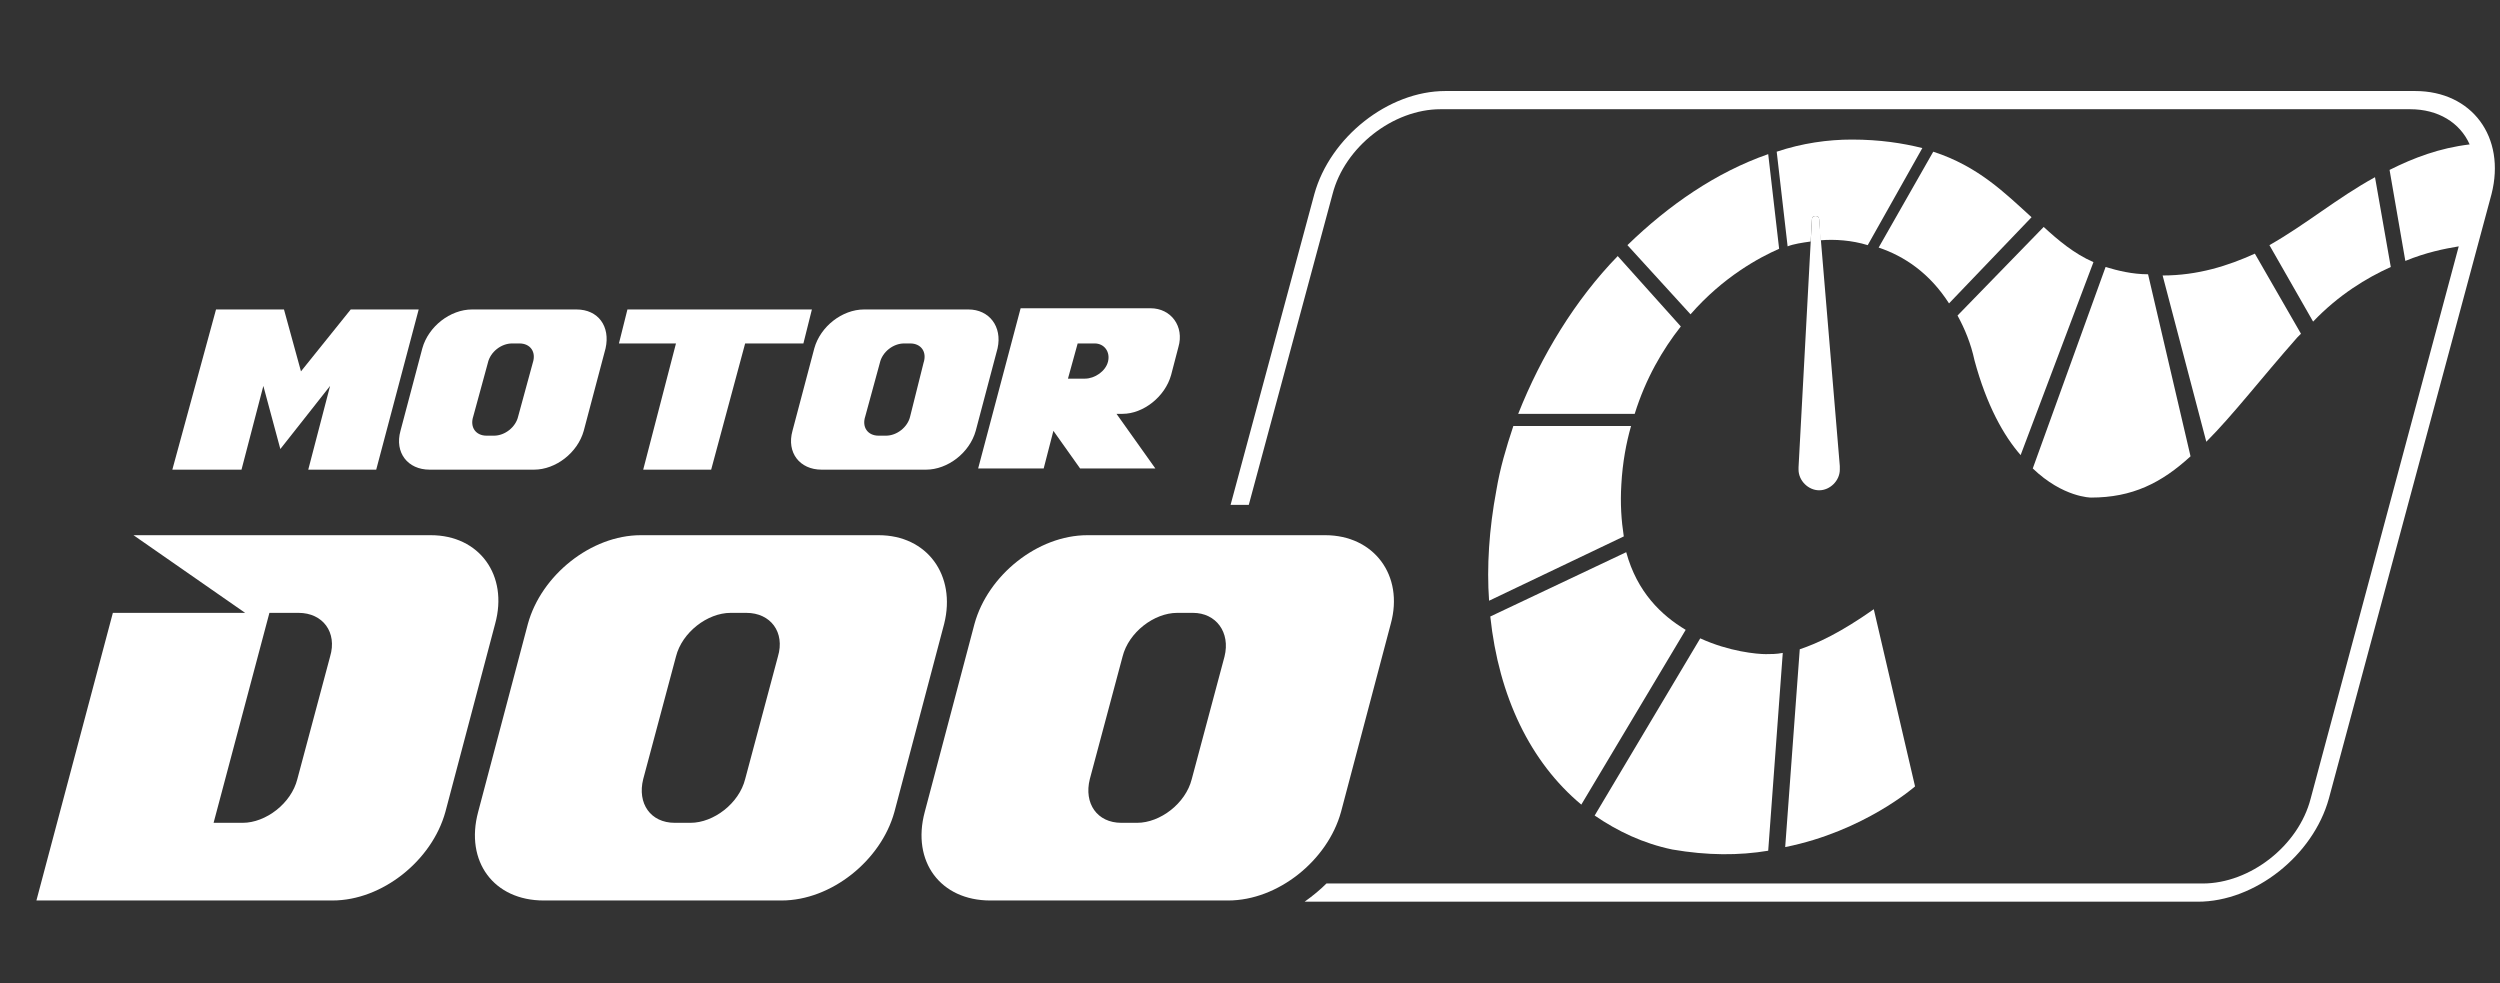 <?xml version="1.0" encoding="UTF-8"?> <!-- Generator: Adobe Illustrator 24.1.2, SVG Export Plug-In . SVG Version: 6.00 Build 0) --> <svg xmlns="http://www.w3.org/2000/svg" xmlns:xlink="http://www.w3.org/1999/xlink" version="1.1" id="Layer_1" x="0px" y="0px" viewBox="0 0 206 81" style="enable-background:new 0 0 206 81;" xml:space="preserve"><rect x="0" y="0" width="206" height="81" fill="#333333" stroke="none"/> <style type="text/css"> .st0{fill:#FFFFFF;} </style> <g id="XMLID_221_"> <path id="XMLID_618_" class="st0" d="M47.5,25.5h-8.6c-1.8,0-3.6,1.4-4.1,3.2L33,35.5c-0.5,1.8,0.6,3.2,2.4,3.2H44 c1.8,0,3.6-1.4,4.1-3.2l1.8-6.8C50.3,26.9,49.3,25.5,47.5,25.5z M42.7,34.3c-0.2,0.9-1.1,1.6-2,1.6h-0.6c-0.9,0-1.4-0.7-1.1-1.6 l1.2-4.4c0.2-0.9,1.1-1.6,2-1.6h0.6c0.9,0,1.4,0.7,1.1,1.6L42.7,34.3z"></path> <path id="XMLID_229_" class="st0" d="M79.8,25.5h-8.6c-1.8,0-3.6,1.4-4.1,3.2l-1.8,6.8c-0.5,1.8,0.6,3.2,2.4,3.2h8.6 c1.8,0,3.6-1.4,4.1-3.2l1.8-6.8C82.6,26.9,81.5,25.5,79.8,25.5z M75,34.3c-0.2,0.9-1.1,1.6-2,1.6h-0.6c-0.9,0-1.4-0.7-1.1-1.6 l1.2-4.4c0.2-0.9,1.1-1.6,2-1.6H75c0.9,0,1.4,0.7,1.1,1.6L75,34.3z"></path> <polygon id="XMLID_227_" class="st0" points="51,28.3 55.7,28.3 53,38.7 58.6,38.7 61.4,28.3 66.2,28.3 66.9,25.5 51.7,25.5 "></polygon> <polygon id="XMLID_226_" class="st0" points="29.7,25.5 28.9,25.5 28.9,25.5 24.8,30.6 23.4,25.5 23.4,25.5 22.4,25.5 21.7,25.5 17.8,25.5 14.2,38.7 19.9,38.7 21.7,31.8 23.1,37 27.2,31.8 25.4,38.7 31,38.7 34.5,25.5 30.7,25.5 "></polygon> <path id="XMLID_222_" class="st0" d="M92,34.1h0.5c1.7,0,3.5-1.4,4-3.2l0.6-2.3c0.5-1.7-0.6-3.2-2.3-3.2h-5.3h-1.3h-4.1l-3.5,13.2 H86l0.8-3.1l2.2,3.1h6.2L92,34.1z M89.4,31.2H88l0.8-2.9h1.4c0.8,0,1.3,0.7,1.1,1.5S90.2,31.2,89.4,31.2z"></path> </g> <g id="XMLID_164_"> <path id="XMLID_189_" class="st0" d="M35.5,44.1H11l9.2,6.4H9.3L3,74.2h24.4c4.1,0,8.2-3.3,9.3-7.3l4.1-15.5 C41.9,47.4,39.5,44.1,35.5,44.1z M27.2,54.1l-2.7,10.1c-0.5,2-2.6,3.6-4.5,3.6h-2.4l4.6-17.3h2.4C26.6,50.5,27.8,52.1,27.2,54.1z"></path> <path id="XMLID_179_" class="st0" d="M72.4,44.1H52.8c-4.1,0-8.2,3.3-9.3,7.3l-4.1,15.5c-1.1,4.1,1.3,7.3,5.4,7.3h19.6 c4.1,0,8.2-3.3,9.3-7.3l4.1-15.5C78.8,47.4,76.4,44.1,72.4,44.1z M64.1,54.1l-2.7,10.1c-0.5,2-2.6,3.6-4.5,3.6h-1.3 c-2,0-3.1-1.6-2.6-3.6l2.7-10.1c0.5-2,2.6-3.6,4.5-3.6h1.3C63.5,50.5,64.7,52.1,64.1,54.1z"></path> <path id="XMLID_165_" class="st0" d="M109.2,44.1H89.6c-4.1,0-8.2,3.3-9.3,7.3l-4.1,15.5c-1.1,4.1,1.3,7.3,5.4,7.3h19.6 c4.1,0,8.2-3.3,9.3-7.3l4.1-15.5C115.7,47.4,113.2,44.1,109.2,44.1z M100.9,54.1l-2.7,10.1c-0.5,2-2.6,3.6-4.5,3.6h-1.3 c-2,0-3.1-1.6-2.6-3.6l2.7-10.1c0.5-2,2.6-3.6,4.5-3.6h1.3C100.2,50.5,101.4,52.1,100.9,54.1z"></path> </g> <path id="XMLID_753_" class="st0" d="M151.6,38.4l-1.7-20.3c0-0.2-0.1-0.3-0.3-0.3s-0.3,0.1-0.3,0.3l-1.1,20.4c0,0.1,0,0.1,0,0.2 c0,0.9,0.8,1.7,1.7,1.7s1.7-0.8,1.7-1.7C151.6,38.5,151.6,38.4,151.6,38.4z"></path> <g id="XMLID_42_"> <path id="XMLID_43_" class="st0" d="M161.3,26c0.6,1.1,1.1,2.3,1.4,3.7c1,3.7,2.4,6.2,3.8,7.8l6-15.9c-1.6-0.7-2.9-1.8-4.1-2.9 L161.3,26z"></path> <path id="XMLID_44_" class="st0" d="M154.8,20.4c2.1,0.7,4.2,2.1,5.8,4.6l6.8-7.1c-2.2-2-4.4-4.2-8.1-5.4L154.8,20.4z"></path> <path id="XMLID_45_" class="st0" d="M173.5,22l-6,16.6c2.5,2.4,4.8,2.4,4.8,2.4c3.4,0,5.8-1.2,8.2-3.4l-3.5-15 C175.7,22.6,174.5,22.3,173.5,22z"></path> <path id="XMLID_47_" class="st0" d="M197,22l-1.3-7.4c-3.1,1.7-5.7,3.9-8.7,5.6l3.6,6.3C192.7,24.3,195,22.9,197,22z"></path> <path id="XMLID_48_" class="st0" d="M178.2,22.7l3.6,13.7c2.2-2.2,4.5-5.2,7.5-8.6c0.1-0.1,0.2-0.2,0.3-0.3l-3.8-6.6 C183.6,21.9,181.1,22.7,178.2,22.7z"></path> <path id="XMLID_49_" class="st0" d="M199,7.5h-79.9c-4.7,0-9.5,3.8-10.8,8.5l-6.9,25.6h1.5l6.9-25.6c1-3.9,5-7,8.9-7h79.9 c2.3,0,4.1,1.1,4.9,2.9c-2.5,0.3-4.6,1.1-6.6,2.1l1.3,7.5c1.7-0.7,3.2-1,4.4-1.2l-12.2,45.5c-1,3.9-5,7-8.9,7h-72.2 c-0.5,0.5-1.1,1-1.8,1.5h73.6c4.7,0,9.5-3.8,10.8-8.5L205.3,16C206.5,11.3,203.7,7.5,199,7.5z"></path> <path id="XMLID_50_" class="st0" d="M146.4,12.5l0.9,7.8c0.5-0.2,1.2-0.3,1.9-0.4l0.1-1.8c0-0.2,0.1-0.3,0.3-0.3s0.3,0.1,0.3,0.3 l0.1,1.7c1.2-0.1,2.6,0,3.9,0.4l4.5-8c-1.6-0.4-3.5-0.7-5.8-0.7C150.6,11.5,148.5,11.8,146.4,12.5z"></path> <path id="XMLID_51_" class="st0" d="M125.1,34.1h9.6c0.9-2.9,2.3-5.3,3.8-7.2l-5.2-5.8C129.8,24.7,127,29.3,125.1,34.1z"></path> <path id="XMLID_52_" class="st0" d="M123.3,40.4c-0.6,3.2-0.8,6.3-0.6,9.1l11.1-5.3c-0.2-1.3-0.3-2.7-0.2-4.3 c0.1-1.8,0.4-3.4,0.8-4.8h-9.7C124.1,36.9,123.6,38.6,123.3,40.4z"></path> <path id="XMLID_53_" class="st0" d="M134.1,20.2l5.2,5.7c2.7-3.1,5.7-4.7,7.3-5.4l-0.9-7.8C141.4,14.2,137.5,16.9,134.1,20.2z"></path> <path id="XMLID_54_" class="st0" d="M134,45.5l-11.2,5.3c0.7,6.6,3.3,12,7.5,15.5l8.6-14.4C136.9,50.7,134.9,48.8,134,45.5z"></path> <path id="XMLID_55_" class="st0" d="M145.7,70.1l1.2-16.3c-0.5,0.1-1,0.1-1.4,0.1c-0.7,0-3-0.2-5.4-1.3l-8.7,14.6 c1.9,1.3,4,2.3,6.4,2.8C140.7,70.5,143.3,70.5,145.7,70.1z"></path> <path id="XMLID_56_" class="st0" d="M157.8,64.8l-3.4-14.6c-2.7,1.9-4.6,2.8-6.1,3.3l-1.2,16.3C153.6,68.5,157.8,64.8,157.8,64.8z"></path> </g> </svg> 
